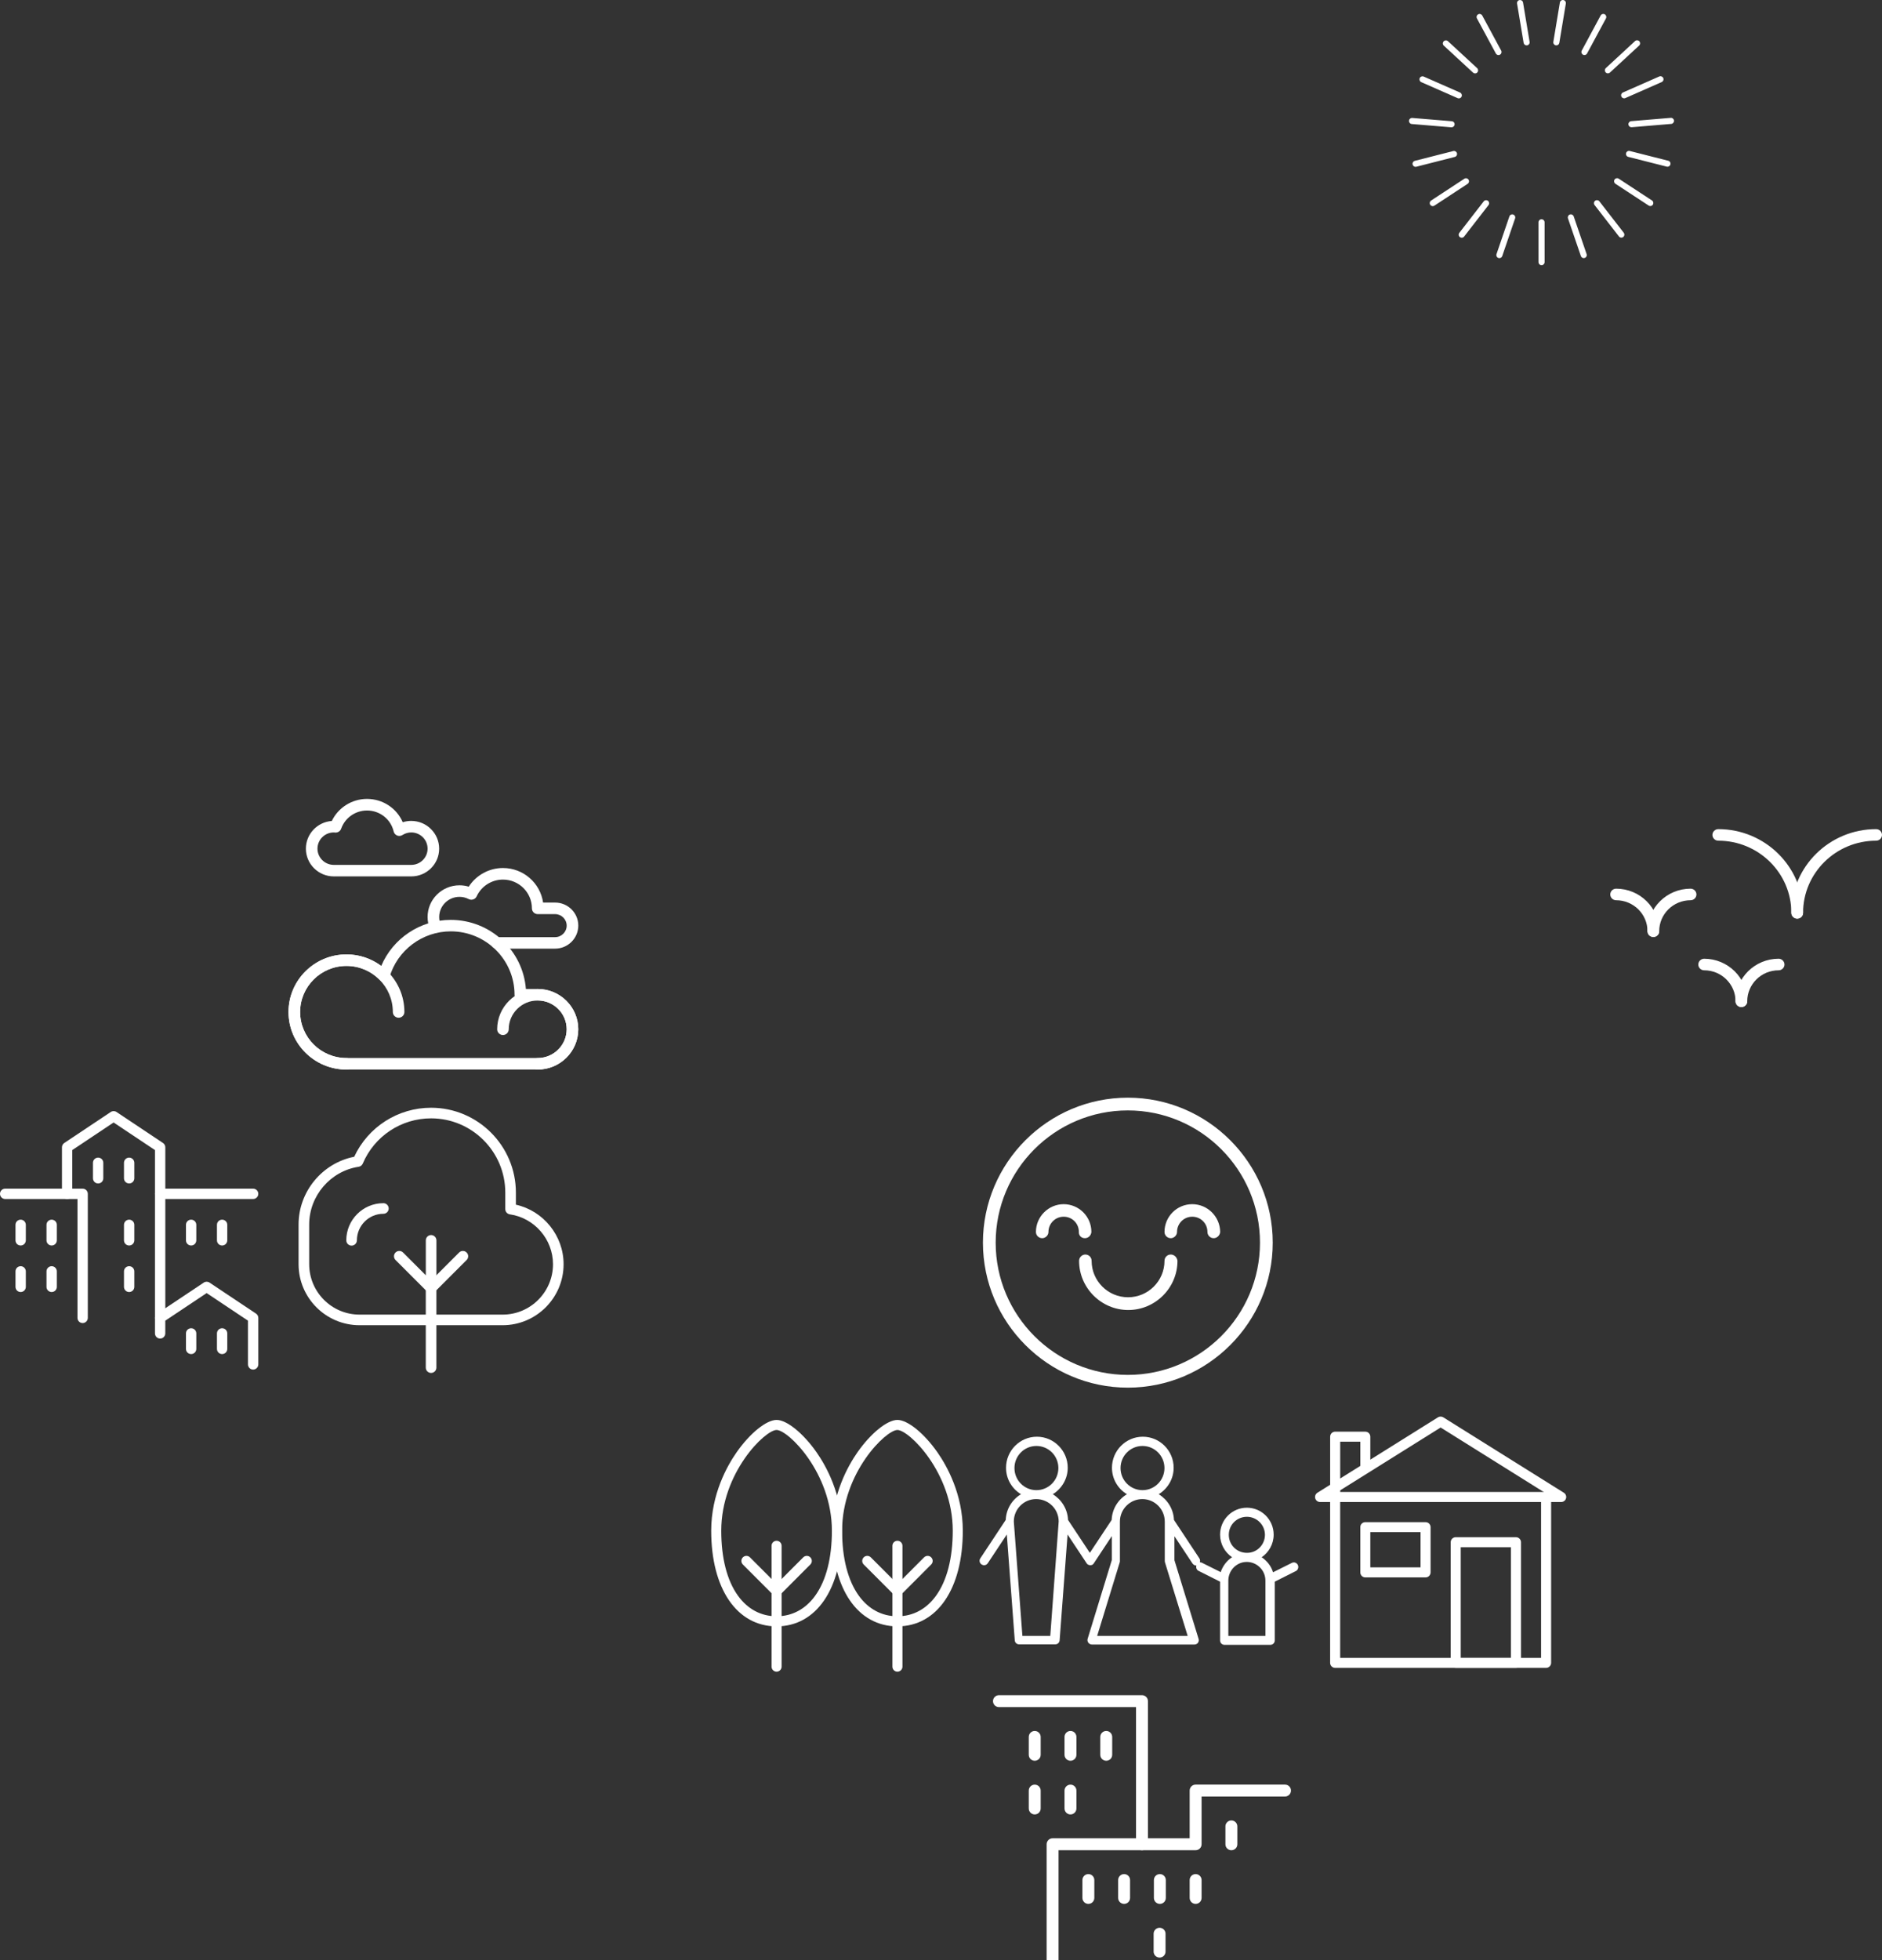 <svg width="561" height="584" viewBox="0 0 561 584" fill="none" xmlns="http://www.w3.org/2000/svg">
<rect x="0" y="0" width="561" height="584" fill="#333333" stroke="none"/>
<path d="M386.86 466.19C386.535 465.536 385.746 465.256 385.096 465.583L379.477 468.384C378.92 466.517 377.666 464.976 376.087 463.902C378.223 462.455 379.663 459.98 379.663 457.179C379.663 452.744 376.087 449.149 371.676 449.149C367.265 449.149 363.689 452.744 363.689 457.179C363.689 459.98 365.129 462.455 367.265 463.902C365.686 464.929 364.479 466.517 363.875 468.337L358.256 465.536C358.071 465.443 357.838 465.396 357.653 465.396C357.792 465.023 357.746 464.602 357.513 464.229L349.944 452.791C349.805 449.523 347.994 446.721 345.394 445.134C348.041 443.5 349.852 440.605 349.852 437.244C349.852 432.155 345.719 428 340.657 428C335.596 428 331.463 432.155 331.463 437.244C331.463 440.605 333.228 443.5 335.921 445.134C333.274 446.721 331.51 449.523 331.37 452.791L324.869 462.595L318.368 452.791C318.229 449.523 316.418 446.721 313.818 445.134C316.465 443.5 318.276 440.605 318.276 437.244C318.276 432.155 314.143 428 309.081 428C304.02 428 299.887 432.155 299.887 437.244C299.887 440.605 301.652 443.5 304.345 445.134C301.698 446.721 299.934 449.523 299.794 452.791L292.225 464.229C291.807 464.836 291.993 465.676 292.597 466.05C292.829 466.19 293.061 466.283 293.34 466.283C293.758 466.283 294.176 466.096 294.454 465.676L300.119 457.133L302.488 488.646C302.534 489.346 303.091 489.86 303.788 489.86H314.561C315.257 489.86 315.814 489.346 315.861 488.646L318.229 457.133L323.894 465.676C323.941 465.77 324.034 465.863 324.08 465.91C324.126 465.956 324.126 465.956 324.173 466.003C324.219 466.003 324.219 466.05 324.266 466.05C324.312 466.05 324.312 466.096 324.359 466.096C324.359 466.096 324.405 466.096 324.405 466.143C324.498 466.19 324.591 466.236 324.684 466.236H324.73C324.823 466.236 324.916 466.283 325.009 466.283C325.102 466.283 325.194 466.283 325.287 466.236H325.334C325.427 466.236 325.519 466.19 325.612 466.143C325.659 466.143 325.659 466.096 325.659 466.096C325.705 466.096 325.705 466.05 325.752 466.05C325.798 466.05 325.798 466.003 325.798 466.003C325.845 465.956 325.891 465.956 325.891 465.91C325.984 465.816 326.03 465.77 326.077 465.676L331.417 457.599V464.742L324.219 488.179C324.08 488.599 324.173 489.02 324.405 489.346C324.637 489.673 325.055 489.907 325.473 489.907H356.027C356.445 489.907 356.863 489.72 357.095 489.393C357.328 489.066 357.42 488.599 357.281 488.226L350.084 464.789V457.646L355.47 465.77C355.749 466.143 356.12 466.377 356.585 466.377C356.585 466.377 356.585 466.377 356.631 466.377C356.445 466.983 356.678 467.684 357.281 467.964L363.689 471.185V488.693C363.689 489.44 364.293 490 364.989 490H378.688C379.431 490 379.988 489.393 379.988 488.693V471.185L386.396 467.964C386.907 467.637 387.185 466.843 386.86 466.19ZM302.395 437.337C302.395 433.696 305.32 430.755 308.942 430.755C312.564 430.755 315.489 433.696 315.489 437.337C315.489 440.979 312.564 443.92 308.942 443.92C305.32 443.92 302.395 440.979 302.395 437.337ZM313.075 487.339H304.763L302.209 453.304V453.258C302.209 449.569 305.181 446.581 308.849 446.581H308.896H308.942C312.61 446.628 315.582 449.569 315.582 453.258L313.075 487.339ZM334.017 437.337C334.017 433.696 336.943 430.755 340.564 430.755C344.186 430.755 347.112 433.696 347.112 437.337C347.112 440.979 344.186 443.92 340.564 443.92C336.943 443.92 334.017 440.979 334.017 437.337ZM354.031 487.339H327.052L333.785 465.396C333.831 465.256 333.831 465.116 333.831 465.023V453.304C333.831 449.569 336.85 446.581 340.518 446.581C344.233 446.581 347.205 449.616 347.205 453.304V465.023C347.205 465.163 347.251 465.303 347.251 465.396L354.031 487.339ZM366.29 457.226C366.29 454.238 368.704 451.857 371.676 451.857C374.648 451.857 377.063 454.285 377.063 457.226C377.063 460.167 374.694 462.595 371.769 462.595H371.723H371.676C368.658 462.595 366.29 460.214 366.29 457.226ZM377.202 487.339H366.15V470.858C366.15 467.824 368.611 465.303 371.63 465.303H371.676H371.723C374.741 465.349 377.202 467.824 377.202 470.858V487.339Z" fill="white"/>
<path d="M319.093 524.535C318.112 524.535 317.318 523.741 317.318 522.759V517.431C317.318 516.45 318.112 515.655 319.093 515.655C320.075 515.655 320.869 516.45 320.869 517.431V522.759C320.869 523.741 320.075 524.535 319.093 524.535Z" fill="white"/>
<path d="M308.439 524.535C307.457 524.535 306.663 523.741 306.663 522.759V517.431C306.663 516.45 307.457 515.655 308.439 515.655C309.421 515.655 310.215 516.45 310.215 517.431V522.759C310.215 523.741 309.421 524.535 308.439 524.535Z" fill="white"/>
<path d="M329.756 524.535C328.775 524.535 327.981 523.741 327.981 522.759V517.431C327.981 516.45 328.775 515.655 329.756 515.655C330.738 515.655 331.532 516.45 331.532 517.431V522.759C331.532 523.741 330.738 524.535 329.756 524.535Z" fill="white"/>
<path d="M319.093 540.527C318.112 540.527 317.318 539.733 317.318 538.751V533.423C317.318 532.442 318.112 531.647 319.093 531.647C320.075 531.647 320.869 532.442 320.869 533.423V538.751C320.869 539.733 320.075 540.527 319.093 540.527Z" fill="white"/>
<path d="M308.439 540.527C307.457 540.527 306.663 539.733 306.663 538.751V533.423C306.663 532.442 307.457 531.647 308.439 531.647C309.421 531.647 310.215 532.442 310.215 533.423V538.751C310.215 539.733 309.421 540.527 308.439 540.527Z" fill="white"/>
<path d="M335.084 567.174C334.102 567.174 333.308 566.38 333.308 565.398V560.071C333.308 559.089 334.102 558.295 335.084 558.295C336.065 558.295 336.859 559.089 336.859 560.071V565.398C336.859 566.38 336.065 567.174 335.084 567.174Z" fill="white"/>
<path d="M324.429 567.174C323.448 567.174 322.654 566.38 322.654 565.398V560.071C322.654 559.089 323.448 558.295 324.429 558.295C325.411 558.295 326.205 559.089 326.205 560.071V565.398C326.205 566.38 325.402 567.174 324.429 567.174Z" fill="white"/>
<path d="M356.401 567.174C355.42 567.174 354.625 566.38 354.625 565.398V560.071C354.625 559.089 355.42 558.295 356.401 558.295C357.383 558.295 358.177 559.089 358.177 560.071V565.398C358.177 566.38 357.383 567.174 356.401 567.174Z" fill="white"/>
<path d="M345.738 567.174C344.756 567.174 343.962 566.38 343.962 565.398V560.071C343.962 559.089 344.756 558.295 345.738 558.295C346.719 558.295 347.514 559.089 347.514 560.071V565.398C347.522 566.38 346.719 567.174 345.738 567.174Z" fill="white"/>
<path d="M367.055 551.191C366.074 551.191 365.28 550.397 365.28 549.415V544.087C365.28 543.106 366.074 542.312 367.055 542.312C368.037 542.312 368.831 543.106 368.831 544.087V549.415C368.84 550.388 368.037 551.191 367.055 551.191Z" fill="white"/>
<path d="M340.411 551.191C339.429 551.191 338.635 550.397 338.635 549.415V508.552H297.776C296.794 508.552 296 507.758 296 506.776C296 505.794 296.794 505 297.776 505H340.411C341.392 505 342.186 505.794 342.186 506.776V549.415C342.186 550.388 341.392 551.191 340.411 551.191Z" fill="white"/>
<path d="M313.766 593.821C312.785 593.821 311.99 593.027 311.99 592.045V549.406C311.99 548.424 312.785 547.63 313.766 547.63H354.625V533.414C354.625 532.432 355.42 531.638 356.401 531.638H383.046C384.027 531.638 384.821 532.432 384.821 533.414C384.821 534.396 384.027 535.19 383.046 535.19H358.177V549.406C358.177 550.388 357.383 551.182 356.401 551.182H315.542V592.045C315.542 593.027 314.748 593.821 313.766 593.821Z" fill="white"/>
<path d="M345.658 583.166C344.676 583.166 343.882 582.372 343.882 581.39V576.063C343.882 575.081 344.676 574.287 345.658 574.287C346.639 574.287 347.433 575.081 347.433 576.063V581.39C347.433 582.372 346.639 583.166 345.658 583.166Z" fill="white"/>
<path d="M336.192 327C312.396 327 293 346.396 293 370.192C293 393.988 312.396 413.384 336.192 413.384C359.988 413.384 379.384 393.988 379.384 370.192C379.384 346.396 359.988 327 336.192 327ZM336.192 409.585C314.463 409.585 296.799 391.921 296.799 370.192C296.799 348.463 314.463 330.799 336.192 330.799C357.921 330.799 375.585 348.463 375.585 370.192C375.585 391.921 357.921 409.585 336.192 409.585Z" fill="white"/>
<path d="M348.99 373.725C347.923 373.725 347.123 374.591 347.123 375.591C347.123 381.59 342.257 386.456 336.259 386.456C330.26 386.456 325.394 381.59 325.394 375.591C325.394 374.525 324.527 373.725 323.528 373.725C322.528 373.725 321.661 374.591 321.661 375.591C321.661 383.656 328.26 390.255 336.325 390.255C344.39 390.255 350.989 383.656 350.989 375.591C350.856 374.525 349.989 373.725 348.99 373.725Z" fill="white"/>
<path d="M323.394 368.859C324.461 368.859 325.261 367.992 325.327 366.993C325.327 362.394 321.595 358.728 317.062 358.728C312.53 358.728 308.797 362.46 308.797 366.993C308.797 368.059 309.664 368.859 310.663 368.859C311.663 368.859 312.53 367.992 312.53 366.993C312.53 364.526 314.529 362.46 317.062 362.46C319.595 362.46 321.595 364.46 321.595 366.993C321.528 368.059 322.328 368.859 323.394 368.859Z" fill="white"/>
<path d="M355.388 358.728C350.789 358.728 347.123 362.46 347.123 366.993C347.123 368.059 347.99 368.859 348.99 368.859C349.989 368.859 350.856 367.992 350.856 366.993C350.856 364.526 352.856 362.46 355.388 362.46C357.921 362.46 359.921 364.46 359.921 366.993C359.921 368.059 360.787 368.859 361.787 368.859C362.787 368.859 363.654 367.992 363.72 366.993C363.654 362.394 359.921 358.728 355.388 358.728Z" fill="white"/>
<path d="M160.282 318.625H103.273C93.743 318.625 86 310.928 86 301.475C86 292.013 93.752 284.325 103.273 284.325C107.069 284.325 110.668 285.531 113.643 287.757C117.09 279.563 125.271 274.038 134.372 274.038C146.17 274.038 155.879 283.128 156.763 294.62H160.282C166.954 294.62 172.375 300.003 172.375 306.627C172.375 313.234 166.954 318.625 160.282 318.625ZM103.273 287.748C95.655 287.748 89.456 293.902 89.456 301.466C89.456 309.03 95.655 315.184 103.273 315.184H160.282C165.042 315.184 168.919 311.336 168.919 306.609C168.919 301.883 165.042 298.034 160.282 298.034H155.102C154.146 298.034 153.378 297.263 153.378 296.323C153.378 285.921 144.858 277.452 134.372 277.452C125.905 277.452 118.394 283.101 116.09 291.18C115.92 291.774 115.447 292.226 114.848 292.377C114.25 292.527 113.616 292.35 113.187 291.907C110.561 289.229 107.033 287.748 103.273 287.748Z" fill="white"/>
<path d="M103.273 318.625C93.743 318.625 86 310.928 86 301.475C86 292.013 93.752 284.325 103.273 284.325C112.794 284.325 120.546 292.022 120.546 301.475C120.546 302.424 119.769 303.187 118.823 303.187C117.867 303.187 117.099 302.415 117.099 301.475C117.099 293.911 110.901 287.757 103.282 287.757C95.664 287.757 89.465 293.911 89.465 301.475C89.465 309.039 95.664 315.193 103.282 315.193C104.238 315.193 105.006 315.965 105.006 316.905C104.997 317.854 104.229 318.625 103.273 318.625Z" fill="white"/>
<path d="M160.282 318.625C159.326 318.625 158.558 317.853 158.558 316.913C158.558 315.965 159.335 315.202 160.282 315.202C165.042 315.202 168.919 311.353 168.919 306.627C168.919 301.9 165.042 298.052 160.282 298.052C155.522 298.052 151.645 301.9 151.645 306.627C151.645 307.576 150.868 308.338 149.922 308.338C148.975 308.338 148.198 307.567 148.198 306.627C148.198 300.003 153.619 294.62 160.291 294.62C166.963 294.62 172.384 300.003 172.384 306.627C172.375 313.233 166.954 318.625 160.282 318.625Z" fill="white"/>
<path d="M165.462 282.604H148.073C147.117 282.604 146.349 281.833 146.349 280.893C146.349 279.944 147.126 279.181 148.073 279.181H165.462C167.365 279.181 168.919 277.638 168.919 275.75C168.919 273.861 167.365 272.318 165.462 272.318H160.282C159.326 272.318 158.558 271.546 158.558 270.606C158.558 265.88 154.682 262.031 149.922 262.031C146.564 262.031 143.482 263.991 142.08 267.033C141.883 267.458 141.517 267.786 141.071 267.937C140.624 268.088 140.133 268.052 139.713 267.84C138.847 267.396 137.918 267.175 136.962 267.175C133.631 267.175 130.916 269.87 130.916 273.178C130.916 273.985 131.077 274.774 131.389 275.51C131.764 276.379 131.353 277.39 130.469 277.754C129.594 278.126 128.576 277.718 128.21 276.84C127.709 275.679 127.459 274.437 127.459 273.169C127.459 267.964 131.72 263.734 136.962 263.734C137.909 263.734 138.838 263.867 139.731 264.142C141.928 260.719 145.778 258.582 149.922 258.582C156.004 258.582 161.05 263.06 161.89 268.877H165.471C169.285 268.877 172.384 271.954 172.384 275.741C172.375 279.527 169.276 282.604 165.462 282.604Z" fill="white"/>
<path d="M122.592 261.083H99.504C94.913 261.083 91.18 257.376 91.18 252.818C91.18 248.455 94.592 244.881 98.906 244.571C100.817 240.598 104.89 238 109.391 238C114.116 238 118.242 240.767 120.055 244.943C120.868 244.686 121.716 244.553 122.583 244.553C127.173 244.553 130.907 248.26 130.907 252.818C130.916 257.376 127.182 261.083 122.592 261.083ZM99.504 247.985C96.816 247.985 94.636 250.158 94.636 252.818C94.636 255.487 96.825 257.651 99.504 257.651H122.592C125.28 257.651 127.459 255.478 127.459 252.818C127.459 250.149 125.271 247.985 122.592 247.985C121.663 247.985 120.752 248.251 119.966 248.757C119.492 249.058 118.903 249.111 118.385 248.907C117.867 248.694 117.483 248.251 117.349 247.71C116.483 244.021 113.214 241.45 109.4 241.45C105.935 241.45 102.836 243.631 101.692 246.877C101.433 247.613 100.701 248.074 99.915 248.02C99.781 247.994 99.638 247.985 99.504 247.985Z" fill="white"/>
<path d="M460.87 496.866H397.989C397.165 496.866 396.495 496.196 396.495 495.372V447.457H393.5C392.831 447.457 392.242 447.015 392.058 446.375C391.874 445.735 392.139 445.043 392.705 444.69L428.638 422.226C429.124 421.925 429.742 421.925 430.228 422.226L466.161 444.69C466.727 445.043 466.992 445.727 466.808 446.375C466.624 447.015 466.035 447.457 465.366 447.457H462.371V495.372C462.371 496.196 461.701 496.866 460.87 496.866ZM399.49 493.87H459.376V445.956C459.376 445.323 459.766 444.785 460.318 444.565L429.433 425.259L398.548 444.565C399.1 444.785 399.49 445.323 399.49 445.956V493.87Z" fill="white"/>
<path d="M397.996 447.45C397.172 447.45 396.503 446.78 396.503 445.956V427.99C396.503 427.165 397.172 426.495 397.996 426.495H406.981C407.806 426.495 408.475 427.165 408.475 427.99V436.976C408.475 437.801 407.806 438.47 406.981 438.47C406.157 438.47 405.488 437.801 405.488 436.976V429.491H399.498V445.963C399.49 446.78 398.821 447.45 397.996 447.45Z" fill="white"/>
<path d="M460.87 447.45H397.989C397.165 447.45 396.495 446.78 396.495 445.956C396.495 445.131 397.165 444.462 397.989 444.462H460.87C461.694 444.462 462.363 445.131 462.363 445.956C462.363 446.78 461.701 447.45 460.87 447.45Z" fill="white"/>
<path d="M451.892 496.866H433.929C433.105 496.866 432.435 496.196 432.435 495.372V459.432C432.435 458.608 433.105 457.938 433.929 457.938H451.892C452.716 457.938 453.386 458.608 453.386 459.432V495.372C453.386 496.196 452.716 496.866 451.892 496.866ZM435.423 493.87H450.391V460.926H435.423V493.87Z" fill="white"/>
<path d="M424.944 469.913H406.981C406.157 469.913 405.488 469.243 405.488 468.419V454.942C405.488 454.118 406.157 453.448 406.981 453.448H424.944C425.768 453.448 426.438 454.118 426.438 454.942V468.419C426.438 469.243 425.768 469.913 424.944 469.913ZM408.475 466.917H423.443V456.437H408.475V466.917Z" fill="white"/>
<path d="M149.825 394.784H107.167C97.151 394.784 89 386.633 89 376.616V364.765C89 354.987 96.071 346.47 105.579 344.605C109.722 335.707 118.627 330 128.5 330C142.437 330 153.778 341.342 153.778 355.28V358.876C161.976 360.701 168 368.091 168 376.616C168 386.633 159.849 394.784 149.825 394.784ZM128.5 333.159C119.611 333.159 111.611 338.445 108.135 346.637C107.921 347.145 107.46 347.502 106.921 347.581C98.508 348.851 92.167 356.241 92.167 364.765V376.616C92.167 384.894 98.897 391.625 107.175 391.625H149.833C158.111 391.625 164.841 384.894 164.841 376.616C164.841 369.194 159.31 362.813 151.976 361.757C151.198 361.646 150.619 360.979 150.619 360.194V355.28C150.619 343.081 140.698 333.159 128.5 333.159Z" fill="white"/>
<path d="M128.5 409C127.627 409 126.921 408.294 126.921 407.421V383.72C126.921 383.299 127.087 382.902 127.381 382.601L136.857 373.124C137.476 372.504 138.476 372.504 139.095 373.124C139.714 373.743 139.714 374.743 139.095 375.362L130.079 384.379V407.429C130.079 408.294 129.373 409 128.5 409Z" fill="white"/>
<path d="M128.5 385.299C128.087 385.299 127.682 385.141 127.381 384.839L117.905 375.362C117.286 374.743 117.286 373.743 117.905 373.123C118.524 372.504 119.524 372.504 120.143 373.123L126.929 379.91V369.504C126.929 368.631 127.635 367.925 128.508 367.925C129.381 367.925 130.087 368.631 130.087 369.504V383.728C130.087 384.363 129.698 384.942 129.111 385.188C128.905 385.26 128.698 385.299 128.5 385.299Z" fill="white"/>
<path d="M104.802 371.076C103.929 371.076 103.222 370.369 103.222 369.496C103.222 363.4 108.183 358.431 114.286 358.431C115.159 358.431 115.865 359.138 115.865 360.011C115.865 360.884 115.159 361.59 114.286 361.59C109.929 361.59 106.389 365.138 106.389 369.488C106.381 370.369 105.667 371.076 104.802 371.076Z" fill="white"/>
<path d="M267.512 498C266.684 498 266.014 497.329 266.014 496.5V460.496C266.014 459.667 266.684 458.997 267.512 458.997C268.34 458.997 269.011 459.667 269.011 460.496V496.5C269.011 497.329 268.34 498 267.512 498Z" fill="white"/>
<path d="M267.512 484.497C255.675 484.497 248.024 473.306 248.024 455.998C248.024 445.101 252.776 436.684 255.599 432.638C259.568 426.964 264.47 423 267.512 423C270.554 423 275.449 426.964 279.425 432.638C282.256 436.684 287 445.101 287 455.998C287 473.314 279.349 484.497 267.512 484.497ZM267.512 425.992C264.063 425.992 251.021 438.757 251.021 455.998C251.021 464.166 252.745 470.865 256.006 475.371C258.905 479.38 262.889 481.497 267.512 481.497C272.136 481.497 276.119 479.38 279.018 475.371C282.279 470.865 284.003 464.166 284.003 455.998C284.003 438.757 270.953 425.992 267.512 425.992Z" fill="white"/>
<path d="M267.512 475.499C267.128 475.499 266.744 475.356 266.45 475.062L257.459 466.065C256.872 465.477 256.872 464.528 257.459 463.94C258.047 463.352 258.995 463.352 259.583 463.94L267.52 471.882L275.456 463.94C276.044 463.352 276.992 463.352 277.58 463.94C278.167 464.528 278.167 465.477 277.58 466.065L268.589 475.062C268.28 475.348 267.896 475.499 267.512 475.499Z" fill="white"/>
<path d="M231.488 498C230.66 498 229.99 497.329 229.99 496.5V460.496C229.99 459.667 230.66 458.997 231.488 458.997C232.316 458.997 232.986 459.667 232.986 460.496V496.5C232.986 497.329 232.309 498 231.488 498Z" fill="white"/>
<path d="M231.488 484.497C219.651 484.497 212 473.306 212 455.998C212 445.101 216.752 436.684 219.575 432.638C223.544 426.964 228.446 423 231.488 423C234.53 423 239.425 426.964 243.401 432.638C246.232 436.684 250.976 445.101 250.976 455.998C250.976 473.314 243.325 484.497 231.488 484.497ZM231.488 425.992C228.039 425.992 214.997 438.757 214.997 455.998C214.997 464.166 216.721 470.865 219.982 475.371C222.881 479.38 226.864 481.497 231.488 481.497C236.111 481.497 240.095 479.38 242.994 475.371C246.255 470.865 247.979 464.166 247.979 455.998C247.971 438.757 234.929 425.992 231.488 425.992Z" fill="white"/>
<path d="M231.488 475.499C231.104 475.499 230.72 475.356 230.426 475.062L221.435 466.065C220.848 465.477 220.848 464.528 221.435 463.94C222.023 463.352 222.971 463.352 223.559 463.94L231.495 471.882L239.432 463.94C240.02 463.352 240.968 463.352 241.556 463.94C242.143 464.528 242.143 465.477 241.556 466.065L232.565 475.062C232.248 475.348 231.864 475.499 231.488 475.499Z" fill="white"/>
<path d="M519.086 300C518.125 300 517.34 299.225 517.34 298.278C517.34 293.198 513.149 289.056 507.989 289.056C507.029 289.056 506.243 288.281 506.243 287.334C506.243 286.386 507.029 285.611 507.989 285.611C515.07 285.611 520.832 291.295 520.832 298.278C520.832 299.225 520.046 300 519.086 300Z" fill="white"/>
<path d="M519.086 300C518.125 300 517.34 299.225 517.34 298.278C517.34 291.295 523.102 285.611 530.182 285.611C531.142 285.611 531.928 286.386 531.928 287.334C531.928 288.281 531.142 289.056 530.182 289.056C525.022 289.056 520.832 293.189 520.832 298.278C520.832 299.225 520.046 300 519.086 300Z" fill="white"/>
<path d="M535.726 273.651C534.765 273.651 533.98 272.876 533.98 271.929C533.98 260.08 524.21 250.444 512.197 250.444C511.237 250.444 510.451 249.669 510.451 248.722C510.451 247.775 511.237 247 512.197 247C526.131 247 537.472 258.186 537.472 271.929C537.472 272.884 536.695 273.651 535.726 273.651Z" fill="white"/>
<path d="M535.726 273.651C534.765 273.651 533.98 272.876 533.98 271.929C533.98 258.186 545.32 247 559.254 247C560.214 247 561 247.775 561 248.722C561 249.669 560.214 250.444 559.254 250.444C547.241 250.444 537.472 260.08 537.472 271.929C537.472 272.884 536.695 273.651 535.726 273.651Z" fill="white"/>
<path d="M492.842 279.127C491.882 279.127 491.096 278.352 491.096 277.405C491.096 272.325 486.906 268.183 481.746 268.183C480.786 268.183 480 267.408 480 266.461C480 265.514 480.786 264.739 481.746 264.739C488.826 264.739 494.588 270.422 494.588 277.405C494.588 278.352 493.811 279.127 492.842 279.127Z" fill="white"/>
<path d="M492.842 279.127C491.882 279.127 491.096 278.352 491.096 277.405C491.096 270.422 496.858 264.739 503.939 264.739C504.899 264.739 505.685 265.514 505.685 266.461C505.685 267.408 504.899 268.183 503.939 268.183C498.779 268.183 494.588 272.316 494.588 277.405C494.588 278.352 493.811 279.127 492.842 279.127Z" fill="white"/>
<path d="M15.4 371.038C14.549 371.038 13.861 370.35 13.861 369.499V364.881C13.861 364.03 14.549 363.341 15.4 363.341C16.251 363.341 16.939 364.03 16.939 364.881V369.499C16.939 370.35 16.251 371.038 15.4 371.038Z" fill="white"/>
<path d="M6.157 371.038C5.306 371.038 4.618 370.35 4.618 369.499V364.881C4.618 364.03 5.306 363.341 6.157 363.341C7.008 363.341 7.696 364.03 7.696 364.881V369.499C7.696 370.35 7.008 371.038 6.157 371.038Z" fill="white"/>
<path d="M15.4 384.901C14.549 384.901 13.861 384.212 13.861 383.362V378.743C13.861 377.892 14.549 377.204 15.4 377.204C16.251 377.204 16.939 377.892 16.939 378.743V383.362C16.939 384.212 16.251 384.901 15.4 384.901Z" fill="white"/>
<path d="M6.157 384.901C5.306 384.901 4.618 384.212 4.618 383.362V378.743C4.618 377.892 5.306 377.204 6.157 377.204C7.008 377.204 7.696 377.892 7.696 378.743V383.362C7.696 384.212 7.008 384.901 6.157 384.901Z" fill="white"/>
<path d="M38.496 352.558C37.645 352.558 36.957 351.869 36.957 351.018V346.4C36.957 345.549 37.645 344.861 38.496 344.861C39.347 344.861 40.035 345.549 40.035 346.4V351.018C40.035 351.869 39.347 352.558 38.496 352.558Z" fill="white"/>
<path d="M38.496 371.038C37.645 371.038 36.957 370.35 36.957 369.499V364.881C36.957 364.03 37.645 363.341 38.496 363.341C39.347 363.341 40.035 364.03 40.035 364.881V369.499C40.035 370.35 39.347 371.038 38.496 371.038Z" fill="white"/>
<path d="M56.975 371.038C56.124 371.038 55.435 370.35 55.435 369.499V364.881C55.435 364.03 56.124 363.341 56.975 363.341C57.825 363.341 58.514 364.03 58.514 364.881V369.499C58.514 370.35 57.825 371.038 56.975 371.038Z" fill="white"/>
<path d="M66.21 371.038C65.359 371.038 64.671 370.35 64.671 369.499V364.881C64.671 364.03 65.359 363.341 66.21 363.341C67.061 363.341 67.749 364.03 67.749 364.881V369.499C67.749 370.35 67.061 371.038 66.21 371.038Z" fill="white"/>
<path d="M38.496 384.901C37.645 384.901 36.957 384.212 36.957 383.362V378.743C36.957 377.892 37.645 377.204 38.496 377.204C39.347 377.204 40.035 377.892 40.035 378.743V383.362C40.035 384.212 39.347 384.901 38.496 384.901Z" fill="white"/>
<path d="M56.975 403.382C56.124 403.382 55.435 402.693 55.435 401.842V397.224C55.435 396.373 56.124 395.685 56.975 395.685C57.825 395.685 58.514 396.373 58.514 397.224V401.842C58.514 402.693 57.825 403.382 56.975 403.382Z" fill="white"/>
<path d="M66.21 403.382C65.359 403.382 64.671 402.693 64.671 401.842V397.224C64.671 396.373 65.359 395.685 66.21 395.685C67.061 395.685 67.749 396.373 67.749 397.224V401.842C67.749 402.693 67.061 403.382 66.21 403.382Z" fill="white"/>
<path d="M29.253 352.558C28.402 352.558 27.714 351.869 27.714 351.018V346.4C27.714 345.549 28.402 344.861 29.253 344.861C30.104 344.861 30.792 345.549 30.792 346.4V351.018C30.792 351.869 30.104 352.558 29.253 352.558Z" fill="white"/>
<path d="M24.635 394.145C23.785 394.145 23.096 393.457 23.096 392.606V357.184H1.539C0.688 357.184 0 356.495 0 355.644C0 354.793 0.688 354.105 1.539 354.105H24.635C25.486 354.105 26.175 354.793 26.175 355.644V392.606C26.175 393.449 25.486 394.145 24.635 394.145Z" fill="white"/>
<path d="M75.453 408C74.602 408 73.914 407.311 73.914 406.46V393.426L61.592 385.21L49.271 393.426V397.224C49.271 398.075 48.582 398.763 47.731 398.763C46.881 398.763 46.192 398.075 46.192 397.224V392.606C46.192 392.087 46.447 391.608 46.881 391.322L60.741 382.085C61.26 381.737 61.933 381.737 62.451 382.085L76.312 391.322C76.737 391.608 77 392.087 77 392.606V406.468C76.992 407.311 76.304 408 75.453 408Z" fill="white"/>
<path d="M47.731 394.145C46.881 394.145 46.192 393.457 46.192 392.606V342.609L33.871 334.394L21.549 342.609V355.644C21.549 356.495 20.861 357.184 20.01 357.184C19.159 357.184 18.471 356.495 18.471 355.644V341.782C18.471 341.263 18.726 340.784 19.159 340.498L33.02 331.261C33.538 330.913 34.211 330.913 34.729 331.261L48.59 340.498C49.016 340.784 49.279 341.263 49.279 341.782V392.606C49.271 393.449 48.582 394.145 47.731 394.145Z" fill="white"/>
<path d="M75.453 357.184H47.739C46.888 357.184 46.2 356.495 46.2 355.644C46.2 354.793 46.888 354.105 47.739 354.105H75.453C76.304 354.105 76.992 354.793 76.992 355.644C76.992 356.495 76.304 357.184 75.453 357.184Z" fill="white"/>
<path d="M459.518 79C459.021 79 458.614 78.596 458.614 78.093L458.609 66.225C458.609 65.726 459.012 65.317 459.514 65.317C460.011 65.317 460.418 65.722 460.418 66.225L460.423 78.093C460.423 78.591 460.02 79 459.518 79Z" fill="white"/>
<path d="M446.941 76.898C446.842 76.898 446.744 76.88 446.65 76.848C446.18 76.687 445.929 76.17 446.09 75.698L449.927 64.473C450.088 64.001 450.599 63.75 451.074 63.911C451.544 64.073 451.794 64.59 451.633 65.061L447.796 76.287C447.666 76.664 447.317 76.898 446.941 76.898Z" fill="white"/>
<path d="M435.724 70.816C435.532 70.816 435.335 70.753 435.169 70.627C434.775 70.321 434.704 69.751 435.012 69.356L442.275 59.99C442.58 59.594 443.148 59.523 443.542 59.833C443.936 60.138 444.008 60.708 443.699 61.104L436.436 70.47C436.262 70.694 435.993 70.816 435.724 70.816Z" fill="white"/>
<path d="M427.087 61.409C426.792 61.409 426.505 61.266 426.33 61.001C426.057 60.583 426.174 60.021 426.59 59.747L436.49 53.252C436.911 52.978 437.466 53.094 437.739 53.512C438.012 53.93 437.896 54.492 437.48 54.766L427.58 61.261C427.428 61.36 427.257 61.409 427.087 61.409Z" fill="white"/>
<path d="M421.96 49.699C421.557 49.699 421.19 49.425 421.087 49.016C420.966 48.531 421.257 48.036 421.741 47.915L433.204 44.995C433.687 44.87 434.18 45.166 434.301 45.651C434.421 46.136 434.13 46.63 433.647 46.752L422.184 49.672C422.108 49.69 422.032 49.699 421.96 49.699Z" fill="white"/>
<path d="M432.693 37.925C432.666 37.925 432.644 37.925 432.617 37.92L420.828 36.946C420.331 36.905 419.959 36.465 420.004 35.966C420.044 35.468 420.478 35.099 420.98 35.14L432.769 36.114C433.266 36.155 433.638 36.595 433.593 37.094C433.553 37.566 433.154 37.925 432.693 37.925Z" fill="white"/>
<path d="M434.86 29.309C434.739 29.309 434.618 29.287 434.498 29.233L423.666 24.471C423.21 24.269 423.004 23.735 423.201 23.276C423.402 22.818 423.935 22.611 424.392 22.809L435.223 27.571C435.68 27.773 435.886 28.307 435.689 28.766C435.541 29.107 435.21 29.309 434.86 29.309Z" fill="white"/>
<path d="M439.7 21.87C439.481 21.87 439.262 21.79 439.092 21.632L430.387 13.601C430.02 13.264 429.998 12.689 430.333 12.32C430.669 11.952 431.242 11.93 431.61 12.266L440.314 20.298C440.681 20.635 440.703 21.21 440.368 21.578C440.189 21.771 439.947 21.87 439.7 21.87Z" fill="white"/>
<path d="M446.69 16.408C446.368 16.408 446.059 16.237 445.893 15.932L440.26 5.497C440.023 5.057 440.184 4.509 440.623 4.271C441.062 4.032 441.608 4.194 441.845 4.634L447.478 15.069C447.715 15.51 447.554 16.058 447.115 16.296C446.981 16.372 446.833 16.408 446.69 16.408Z" fill="white"/>
<path d="M455.063 13.52C454.629 13.52 454.248 13.205 454.172 12.765L452.22 1.063C452.139 0.569 452.47 0.102 452.963 0.021C453.456 -0.06 453.921 0.273 454.002 0.767L455.954 12.469C456.035 12.963 455.703 13.43 455.211 13.511C455.162 13.515 455.112 13.52 455.063 13.52Z" fill="white"/>
<path d="M463.924 13.52C463.875 13.52 463.826 13.515 463.776 13.506C463.284 13.425 462.952 12.958 463.033 12.464L464.976 0.758C465.057 0.264 465.518 -0.069 466.015 0.012C466.508 0.093 466.839 0.56 466.758 1.054L464.815 12.761C464.739 13.205 464.354 13.52 463.924 13.52Z" fill="white"/>
<path d="M472.297 16.399C472.154 16.399 472.006 16.363 471.867 16.291C471.429 16.053 471.267 15.505 471.505 15.065L477.128 4.625C477.366 4.185 477.912 4.019 478.351 4.262C478.79 4.5 478.951 5.048 478.714 5.488L473.09 15.927C472.929 16.228 472.62 16.399 472.297 16.399Z" fill="white"/>
<path d="M479.291 21.852C479.049 21.852 478.803 21.753 478.628 21.56C478.293 21.192 478.315 20.622 478.682 20.28L487.382 12.239C487.749 11.902 488.318 11.925 488.658 12.293C488.994 12.662 488.972 13.232 488.604 13.573L479.905 21.614C479.73 21.776 479.511 21.852 479.291 21.852Z" fill="white"/>
<path d="M484.136 29.291C483.787 29.291 483.455 29.089 483.308 28.748C483.106 28.29 483.317 27.755 483.773 27.553L494.604 22.782C495.061 22.58 495.594 22.791 495.796 23.249C495.997 23.708 495.787 24.242 495.33 24.444L484.499 29.215C484.382 29.264 484.257 29.291 484.136 29.291Z" fill="white"/>
<path d="M486.312 37.903C485.846 37.903 485.452 37.543 485.412 37.071C485.372 36.573 485.739 36.137 486.236 36.092L498.021 35.108C498.518 35.063 498.952 35.436 498.997 35.935C499.037 36.434 498.67 36.869 498.173 36.914L486.388 37.898C486.366 37.902 486.339 37.903 486.312 37.903Z" fill="white"/>
<path d="M497.054 49.667C496.982 49.667 496.906 49.658 496.83 49.64L485.363 46.734C484.879 46.612 484.588 46.118 484.709 45.633C484.83 45.148 485.322 44.852 485.806 44.977L497.273 47.884C497.757 48.005 498.048 48.499 497.927 48.984C497.824 49.393 497.457 49.667 497.054 49.667Z" fill="white"/>
<path d="M491.936 61.382C491.766 61.382 491.596 61.333 491.443 61.234L481.539 54.748C481.123 54.474 481.006 53.912 481.275 53.494C481.548 53.077 482.108 52.96 482.524 53.229L492.428 59.716C492.845 59.99 492.961 60.551 492.693 60.969C492.518 61.239 492.231 61.382 491.936 61.382Z" fill="white"/>
<path d="M483.303 70.798C483.034 70.798 482.77 70.676 482.591 70.447L475.324 61.086C475.02 60.691 475.087 60.12 475.481 59.815C475.875 59.509 476.439 59.577 476.748 59.972L484.015 69.333C484.319 69.728 484.252 70.299 483.858 70.604C483.693 70.735 483.5 70.798 483.303 70.798Z" fill="white"/>
<path d="M472.096 76.889C471.72 76.889 471.37 76.651 471.24 76.278L467.394 65.057C467.233 64.585 467.484 64.069 467.954 63.907C468.424 63.745 468.939 63.997 469.1 64.468L472.946 75.689C473.108 76.161 472.857 76.678 472.387 76.839C472.288 76.875 472.19 76.889 472.096 76.889Z" fill="white"/>
</svg>
